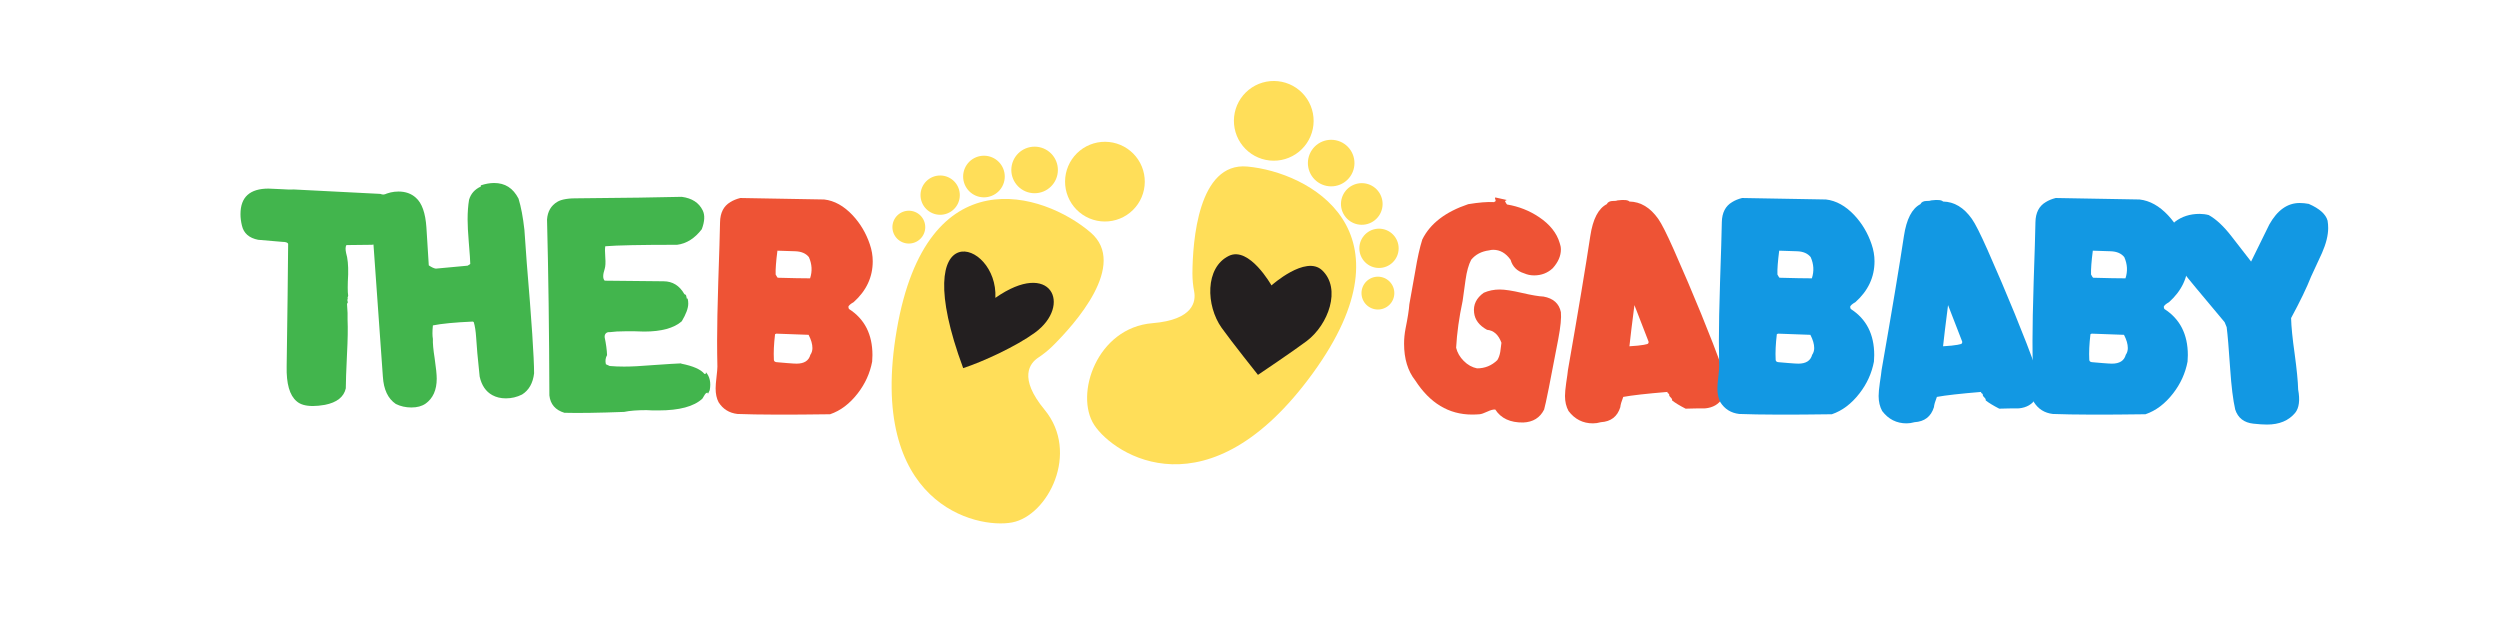 <svg version="1.2" preserveAspectRatio="xMidYMid meet" height="500" viewBox="0 0 1500 375" zoomAndPan="magnify" width="2000" xmlns:xlink="http://www.w3.org/1999/xlink" xmlns="http://www.w3.org/2000/svg"><defs><clipPath id="40ad4d0876"><path d="M 534 119 L 663 119 L 663 315 L 534 315 Z M 534 119"></path></clipPath><clipPath id="246e17c67d"><path d="M 601.387 -22.227 L 872.922 92.422 L 744.27 397.125 L 472.73 282.473 Z M 601.387 -22.227"></path></clipPath><clipPath id="4f01547d61"><path d="M 601.387 -22.227 L 872.922 92.422 L 744.27 397.125 L 472.73 282.473 Z M 601.387 -22.227"></path></clipPath><clipPath id="1769746615"><path d="M 639 85 L 687 85 L 687 133 L 639 133 Z M 639 85"></path></clipPath><clipPath id="3908b409ea"><path d="M 601.387 -22.227 L 872.922 92.422 L 744.27 397.125 L 472.73 282.473 Z M 601.387 -22.227"></path></clipPath><clipPath id="7a31c8e64f"><path d="M 601.387 -22.227 L 872.922 92.422 L 744.27 397.125 L 472.73 282.473 Z M 601.387 -22.227"></path></clipPath><clipPath id="1929c5df96"><path d="M 606 87 L 635 87 L 635 116 L 606 116 Z M 606 87"></path></clipPath><clipPath id="85ab5b0d55"><path d="M 601.387 -22.227 L 872.922 92.422 L 744.27 397.125 L 472.73 282.473 Z M 601.387 -22.227"></path></clipPath><clipPath id="16d18300aa"><path d="M 601.387 -22.227 L 872.922 92.422 L 744.27 397.125 L 472.73 282.473 Z M 601.387 -22.227"></path></clipPath><clipPath id="08d01682ab"><path d="M 577 93 L 603 93 L 603 119 L 577 119 Z M 577 93"></path></clipPath><clipPath id="013a6c1f8d"><path d="M 601.387 -22.227 L 872.922 92.422 L 744.27 397.125 L 472.73 282.473 Z M 601.387 -22.227"></path></clipPath><clipPath id="79a204c3a7"><path d="M 601.387 -22.227 L 872.922 92.422 L 744.27 397.125 L 472.73 282.473 Z M 601.387 -22.227"></path></clipPath><clipPath id="019a196edc"><path d="M 552 105 L 576 105 L 576 129 L 552 129 Z M 552 105"></path></clipPath><clipPath id="eb928481b8"><path d="M 601.387 -22.227 L 872.922 92.422 L 744.27 397.125 L 472.73 282.473 Z M 601.387 -22.227"></path></clipPath><clipPath id="b0b26dbce2"><path d="M 601.387 -22.227 L 872.922 92.422 L 744.27 397.125 L 472.73 282.473 Z M 601.387 -22.227"></path></clipPath><clipPath id="5714751ebf"><path d="M 535 126 L 556 126 L 556 147 L 535 147 Z M 535 126"></path></clipPath><clipPath id="160c5ecc36"><path d="M 601.387 -22.227 L 872.922 92.422 L 744.27 397.125 L 472.73 282.473 Z M 601.387 -22.227"></path></clipPath><clipPath id="6228f07be8"><path d="M 601.387 -22.227 L 872.922 92.422 L 744.27 397.125 L 472.73 282.473 Z M 601.387 -22.227"></path></clipPath><clipPath id="49c51c063a"><path d="M 652 99 L 814 99 L 814 279 L 652 279 Z M 652 99"></path></clipPath><clipPath id="66c6c7c08f"><path d="M 601.387 -22.227 L 872.922 92.422 L 744.27 397.125 L 472.73 282.473 Z M 601.387 -22.227"></path></clipPath><clipPath id="cb1e771d61"><path d="M 601.387 -22.227 L 872.922 92.422 L 744.27 397.125 L 472.73 282.473 Z M 601.387 -22.227"></path></clipPath><clipPath id="e0f12862f8"><path d="M 740 48 L 789 48 L 789 97 L 740 97 Z M 740 48"></path></clipPath><clipPath id="3cc0e5dd58"><path d="M 601.387 -22.227 L 872.922 92.422 L 744.27 397.125 L 472.73 282.473 Z M 601.387 -22.227"></path></clipPath><clipPath id="12ac57a4dc"><path d="M 601.387 -22.227 L 872.922 92.422 L 744.27 397.125 L 472.73 282.473 Z M 601.387 -22.227"></path></clipPath><clipPath id="0daa1c28c6"><path d="M 784 83 L 813 83 L 813 112 L 784 112 Z M 784 83"></path></clipPath><clipPath id="4fb50ab010"><path d="M 601.387 -22.227 L 872.922 92.422 L 744.27 397.125 L 472.73 282.473 Z M 601.387 -22.227"></path></clipPath><clipPath id="c6df3de612"><path d="M 601.387 -22.227 L 872.922 92.422 L 744.27 397.125 L 472.73 282.473 Z M 601.387 -22.227"></path></clipPath><clipPath id="9cd3554bf0"><path d="M 804 109 L 830 109 L 830 135 L 804 135 Z M 804 109"></path></clipPath><clipPath id="0120c4a388"><path d="M 601.387 -22.227 L 872.922 92.422 L 744.27 397.125 L 472.73 282.473 Z M 601.387 -22.227"></path></clipPath><clipPath id="9e53e6b10e"><path d="M 601.387 -22.227 L 872.922 92.422 L 744.27 397.125 L 472.73 282.473 Z M 601.387 -22.227"></path></clipPath><clipPath id="6884ddc67d"><path d="M 815 137 L 840 137 L 840 161 L 815 161 Z M 815 137"></path></clipPath><clipPath id="1067762617"><path d="M 601.387 -22.227 L 872.922 92.422 L 744.27 397.125 L 472.73 282.473 Z M 601.387 -22.227"></path></clipPath><clipPath id="3db5bb7e4f"><path d="M 601.387 -22.227 L 872.922 92.422 L 744.27 397.125 L 472.73 282.473 Z M 601.387 -22.227"></path></clipPath><clipPath id="4d17968f0e"><path d="M 816 166 L 837 166 L 837 186 L 816 186 Z M 816 166"></path></clipPath><clipPath id="a0fa49f33c"><path d="M 601.387 -22.227 L 872.922 92.422 L 744.27 397.125 L 472.73 282.473 Z M 601.387 -22.227"></path></clipPath><clipPath id="9c1565ebc7"><path d="M 601.387 -22.227 L 872.922 92.422 L 744.27 397.125 L 472.73 282.473 Z M 601.387 -22.227"></path></clipPath><clipPath id="db91b5ac4b"><path d="M 566 150 L 633 150 L 633 221 L 566 221 Z M 566 150"></path></clipPath><clipPath id="68c37ceb94"><path d="M 573.488 147.406 L 636.457 175.613 L 609.785 235.164 L 546.812 206.957 Z M 573.488 147.406"></path></clipPath><clipPath id="ba1fc1c73c"><path d="M 573.488 147.406 L 636.457 175.613 L 609.785 235.164 L 546.812 206.957 Z M 573.488 147.406"></path></clipPath><clipPath id="4d0144ce62"><path d="M 573.5 147.414 L 636.324 175.555 L 609.648 235.102 L 546.828 206.961 Z M 573.5 147.414"></path></clipPath><clipPath id="b4cf356ceb"><path d="M 726 152 L 799 152 L 799 225 L 726 225 Z M 726 152"></path></clipPath><clipPath id="0b7ce273f6"><path d="M 725.629 143.48 L 807.809 156.777 L 795.707 231.555 L 713.527 218.258 Z M 725.629 143.48"></path></clipPath><clipPath id="63be3cfa9e"><path d="M 725.629 143.48 L 807.809 156.777 L 795.707 231.555 L 713.527 218.258 Z M 725.629 143.48"></path></clipPath></defs><g id="f11bef3be4"><g style="fill:#42b54d;fill-opacity:1;"><g transform="translate(152.761, 251.377)"><path d="M 81.562 -132.75 C 80.969 -133.812 79.906 -134.398 78.375 -134.516 C 76.844 -134.629 75.844 -134.805 75.375 -135.047 C 63.844 -135.629 46.602 -136.508 23.656 -137.688 C 21.883 -137.57 19.352 -137.633 16.062 -137.875 C 12.176 -138.102 9.586 -138.219 8.297 -138.219 C 2.766 -138.219 -1.41 -136.953 -4.234 -134.422 C -7.055 -131.898 -8.469 -128.047 -8.469 -122.859 C -8.469 -120.629 -8.176 -118.336 -7.594 -115.984 C -6.531 -111.391 -3.289 -108.562 2.125 -107.5 C 6.945 -107.031 11.77 -106.617 16.594 -106.266 C 18.707 -106.266 19.883 -105.852 20.125 -105.031 C 20.008 -88.438 19.711 -63.957 19.234 -31.594 C 19.004 -21.125 21.008 -14.125 25.25 -10.594 C 27.363 -8.707 30.598 -7.766 34.953 -7.766 C 37.066 -7.766 39.477 -8 42.188 -8.469 C 49.363 -9.883 53.539 -13.18 54.719 -18.359 C 54.719 -21.891 54.957 -28.719 55.438 -38.844 C 55.906 -47.664 56.02 -54.547 55.781 -59.484 C 55.895 -61.723 55.781 -64.961 55.438 -69.203 C 55.906 -69.43 56.02 -69.926 55.781 -70.688 C 55.551 -71.457 55.672 -71.961 56.141 -72.203 L 55.781 -72.203 C 55.664 -72.316 55.785 -72.906 56.141 -73.969 C 55.785 -76.082 55.785 -80.379 56.141 -86.859 C 56.254 -92.266 55.844 -96.5 54.906 -99.562 C 54.426 -101.801 54.484 -103.391 55.078 -104.328 C 60.141 -104.441 65.203 -104.5 70.266 -104.5 C 75.91 -105.094 80.441 -106.68 83.859 -109.266 C 86.328 -112.098 87.562 -115.926 87.562 -120.75 C 87.562 -122.75 87.328 -125.219 86.859 -128.156 C 85.68 -129.688 84.914 -130.629 84.562 -130.984 C 83.613 -132.047 82.613 -132.633 81.562 -132.75 Z M 81.562 -132.75" style="stroke:none"></path></g></g><g style="fill:#42b54d;fill-opacity:1;"><g transform="translate(227.252, 251.377)"><path d="M 10.234 -9 C 13.055 -7.594 16.176 -6.891 19.594 -6.891 C 23.008 -6.891 25.832 -7.648 28.062 -9.172 C 32.539 -12.359 34.781 -17.363 34.781 -24.188 C 34.781 -26.656 34.367 -30.711 33.547 -36.359 C 32.723 -41.547 32.367 -45.43 32.484 -48.016 C 32.129 -49.898 32.129 -52.609 32.484 -56.141 C 37.66 -57.191 45.66 -57.957 56.484 -58.438 L 57.016 -58.078 C 57.723 -55.723 58.195 -52.664 58.438 -48.906 C 58.664 -45.727 58.898 -42.609 59.141 -39.547 C 59.609 -34.836 60.078 -30.129 60.547 -25.422 C 61.723 -20.129 64.254 -16.422 68.141 -14.297 C 70.492 -13.004 73.203 -12.359 76.266 -12.359 C 79.672 -12.359 82.906 -13.125 85.969 -14.656 C 90.094 -17.238 92.504 -21.473 93.203 -27.359 C 93.203 -36.66 91.734 -58.785 88.797 -93.734 C 88.328 -100.328 87.859 -106.922 87.391 -113.516 C 86.555 -121.047 85.379 -127.281 83.859 -132.219 C 82.203 -135.395 80.164 -137.75 77.75 -139.281 C 75.344 -140.812 72.492 -141.578 69.203 -141.578 C 66.734 -141.578 64.082 -141.109 61.25 -140.172 L 61.25 -139.453 C 57.602 -137.805 55.25 -135.16 54.188 -131.516 C 53.602 -128.098 53.312 -124.156 53.312 -119.688 C 53.312 -116.27 53.547 -111.738 54.016 -106.094 C 54.609 -99.031 54.906 -94.676 54.906 -93.031 C 54.906 -92.914 54.375 -92.562 53.312 -91.969 L 34.25 -90.203 C 33.188 -90.328 31.773 -90.977 30.016 -92.156 L 28.594 -114.922 C 28.008 -123.629 25.895 -129.57 22.25 -132.75 C 19.539 -135.219 16.066 -136.453 11.828 -136.453 C 8.648 -136.453 5.586 -135.75 2.641 -134.344 C -2.297 -131.52 -4.586 -126.633 -4.234 -119.688 C -2.703 -98.738 -0.469 -67.316 2.469 -25.422 C 2.938 -17.648 5.523 -12.176 10.234 -9 Z M 10.234 -9" style="stroke:none"></path></g></g><g style="fill:#42b54d;fill-opacity:1;"><g transform="translate(328.221, 251.377)"><path d="M 10.422 -3.703 C 18.648 -3.473 30.594 -3.648 46.25 -4.234 C 49.539 -4.941 54.016 -5.297 59.672 -5.297 C 60.492 -5.297 61.727 -5.238 63.375 -5.125 C 64.906 -5.125 66.082 -5.125 66.906 -5.125 C 79.383 -5.125 88.148 -7.477 93.203 -12.188 C 93.68 -13.008 94.18 -13.832 94.703 -14.656 C 95.234 -15.477 95.797 -15.832 96.391 -15.719 C 96.617 -15.238 96.555 -14.766 96.203 -14.297 L 97.625 -17.297 C 98.445 -21.773 97.68 -25.363 95.328 -28.062 L 95.328 -27.359 C 95.328 -27.129 95.031 -27.016 94.438 -27.016 C 92.32 -29.711 87.676 -31.77 80.5 -33.188 L 80.5 -33.359 C 77.438 -33.242 71.785 -32.895 63.547 -32.312 C 56.367 -31.719 50.602 -31.422 46.25 -31.422 C 43.188 -31.422 40.301 -31.539 37.594 -31.781 L 35.312 -32.828 C 34.832 -34.828 35.066 -36.656 36.016 -38.312 C 35.891 -41.488 35.414 -45.02 34.594 -48.906 C 34.477 -49.957 34.711 -50.773 35.297 -51.359 C 35.891 -51.953 36.656 -52.191 37.594 -52.078 C 40.188 -52.43 43.305 -52.609 46.953 -52.609 C 48.254 -52.609 50.141 -52.609 52.609 -52.609 C 55.078 -52.492 56.957 -52.438 58.25 -52.438 C 68.613 -52.438 76.145 -54.492 80.844 -58.609 C 83.438 -62.961 84.734 -66.492 84.734 -69.203 C 84.734 -70.254 84.613 -71.254 84.375 -72.203 L 83.859 -72.203 C 83.734 -72.785 83.613 -73.344 83.5 -73.875 C 83.383 -74.406 83.031 -74.727 82.438 -74.844 C 79.5 -80.02 75.32 -82.609 69.906 -82.609 L 34.594 -82.969 C 33.414 -84.145 33.414 -86.5 34.594 -90.031 C 35.07 -91.562 35.191 -93.859 34.953 -96.922 C 34.711 -100.211 34.711 -102.445 34.953 -103.625 C 41.898 -104.207 56.258 -104.5 78.031 -104.5 C 83.676 -105.207 88.617 -108.328 92.859 -113.859 C 94.617 -118.566 94.797 -122.332 93.391 -125.156 C 91.148 -129.75 86.969 -132.457 80.844 -133.281 C 67.082 -132.926 46.609 -132.633 19.422 -132.406 C 13.066 -132.52 8.648 -131.812 6.172 -130.281 C 2.41 -128.039 0.352 -124.508 0 -119.688 C 0.82 -87.562 1.289 -52.375 1.406 -14.125 C 2 -8.82 5.004 -5.348 10.422 -3.703 Z M 10.422 -3.703" style="stroke:none"></path></g></g><g style="fill:#ee5335;fill-opacity:1;"><g transform="translate(430.436, 251.377)"><path d="M 0.703 -10.062 C 3.297 -5.945 7.062 -3.594 12 -3 C 24.363 -2.531 42.898 -2.473 67.609 -2.828 C 73.848 -4.941 79.379 -9.117 84.203 -15.359 C 88.672 -21.129 91.555 -27.484 92.859 -34.422 C 92.973 -35.711 93.031 -37.008 93.031 -38.312 C 93.031 -50.781 88.32 -60.016 78.906 -66.016 L 78.562 -67.266 C 78.789 -68.086 79.848 -69.023 81.734 -70.078 C 89.379 -76.91 93.203 -85.094 93.203 -94.625 C 93.203 -98.031 92.613 -101.441 91.438 -104.859 C 89.207 -111.453 85.797 -117.219 81.203 -122.156 C 75.91 -127.812 70.203 -130.988 64.078 -131.688 L 13.766 -132.578 C 11.41 -131.984 9.41 -131.16 7.766 -130.109 C 3.766 -127.754 1.707 -123.75 1.594 -118.094 C 1.469 -111.156 1.113 -99.27 0.531 -82.438 C 0.062 -67.375 -0.172 -55.547 -0.172 -46.953 C -0.172 -41.547 -0.113 -36.367 0 -31.422 C 0 -30.242 -0.176 -28.156 -0.531 -25.156 C -0.883 -22.156 -1.062 -19.891 -1.062 -18.359 C -1.062 -15.066 -0.473 -12.301 0.703 -10.062 Z M 36.016 -100.969 C 39.422 -100.852 42.977 -100.738 46.688 -100.625 C 50.395 -100.508 53.133 -99.332 54.906 -97.094 C 56.781 -92.852 57.016 -88.613 55.609 -84.375 C 51.254 -84.375 44.781 -84.492 36.188 -84.734 C 36.07 -84.734 35.66 -85.379 34.953 -86.672 C 34.836 -89.848 35.191 -94.613 36.016 -100.969 Z M 34.594 -50.844 L 35.312 -51.188 L 54.719 -50.484 C 56.25 -47.547 57.016 -44.898 57.016 -42.547 C 57.016 -41.016 56.602 -39.66 55.781 -38.484 C 54.844 -34.953 52.078 -33.188 47.484 -33.188 C 46.547 -33.188 44.602 -33.305 41.656 -33.547 C 39.301 -33.773 37.594 -33.922 36.531 -33.984 C 35.477 -34.047 34.895 -34.133 34.781 -34.25 C 34.188 -34.477 33.891 -34.945 33.891 -35.656 C 33.66 -39.895 33.895 -44.957 34.594 -50.844 Z M 34.594 -50.844" style="stroke:none"></path></g></g><g style="fill:#ff3131;fill-opacity:1;"><g transform="translate(527.878, 251.377)"><path d="" style="stroke:none"></path></g></g><g style="fill:#ff3131;fill-opacity:1;"><g transform="translate(592.131, 251.377)"><path d="" style="stroke:none"></path></g></g><g style="fill:#ff3131;fill-opacity:1;"><g transform="translate(656.384, 251.377)"><path d="" style="stroke:none"></path></g></g><g style="fill:#ff3131;fill-opacity:1;"><g transform="translate(720.637, 251.377)"><path d="" style="stroke:none"></path></g></g><g style="fill:#ff3131;fill-opacity:1;"><g transform="translate(784.89, 251.377)"><path d="" style="stroke:none"></path></g></g><g style="fill:#ee5335;fill-opacity:1;"><g transform="translate(849.147, 251.377)"><path d="M 38.656 -2.828 C 39.719 -2.941 41.25 -3.469 43.25 -4.406 C 45.25 -5.352 46.836 -5.77 48.016 -5.656 C 51.43 -0.352 57.02 2.238 64.781 2.125 C 70.664 1.883 74.848 -0.707 77.328 -5.656 C 78.266 -8.832 81.086 -22.895 85.797 -47.844 C 87.203 -55.258 87.734 -60.672 87.391 -64.078 C 86.328 -69.254 82.852 -72.375 76.969 -73.438 C 74.145 -73.551 69.816 -74.285 63.984 -75.641 C 58.16 -76.992 53.723 -77.672 50.672 -77.672 C 47.254 -77.672 44.07 -77.023 41.125 -75.734 C 36.656 -72.555 34.719 -68.555 35.312 -63.734 C 35.781 -59.492 38.367 -56.078 43.078 -53.484 C 47.078 -53.129 49.957 -50.539 51.719 -45.719 C 51.363 -42.539 51.129 -40.719 51.016 -40.25 C 50.66 -38.25 50.07 -36.602 49.25 -35.312 C 45.844 -32.008 41.785 -30.359 37.078 -30.359 C 34.129 -30.953 31.477 -32.426 29.125 -34.781 C 26.77 -37.133 25.238 -39.781 24.531 -42.719 C 25.008 -51.539 26.305 -60.895 28.422 -70.781 C 28.422 -71.02 29.008 -75.258 30.188 -83.5 C 30.895 -88.562 32.016 -92.562 33.547 -95.5 C 36.129 -98.676 39.719 -100.562 44.312 -101.156 C 45.133 -101.383 45.957 -101.5 46.781 -101.5 C 50.895 -101.5 54.367 -99.5 57.203 -95.5 C 58.379 -91.383 61.082 -88.68 65.312 -87.391 C 67.195 -86.555 69.195 -86.141 71.312 -86.141 C 75.664 -86.141 79.375 -87.555 82.438 -90.391 C 85.738 -94.035 87.391 -97.801 87.391 -101.688 C 87.391 -102.977 87.148 -104.27 86.672 -105.562 C 84.91 -111.562 80.789 -116.738 74.312 -121.094 C 68.551 -124.977 62.141 -127.508 55.078 -128.688 C 54.961 -128.688 54.551 -129.336 53.844 -130.641 C 54.195 -131.109 54.609 -131.344 55.078 -131.344 C 53.547 -131.695 51.191 -132.223 48.016 -132.922 C 47.773 -132.578 47.773 -132.227 48.016 -131.875 C 48.254 -131.395 48.312 -130.984 48.188 -130.641 C 48.07 -130.641 47.781 -130.461 47.312 -130.109 C 43.312 -130.336 38.133 -129.926 31.781 -128.875 C 18.125 -124.281 8.941 -117.219 4.234 -107.688 C 2.703 -102.863 1.289 -96.508 0 -88.625 C -2 -77.207 -3.176 -70.613 -3.531 -68.844 C -3.77 -65.438 -4.535 -60.551 -5.828 -54.188 C -6.41 -51.133 -6.703 -48.133 -6.703 -45.188 C -6.703 -36.125 -4.469 -28.77 0 -23.125 C 8.82 -9.469 20.18 -2.641 34.078 -2.641 C 35.598 -2.641 37.125 -2.703 38.656 -2.828 Z M 38.656 -2.828" style="stroke:none"></path></g></g><g style="fill:#ee5335;fill-opacity:1;"><g transform="translate(940.761, 251.377)"><path d="M 19.766 1.938 C 25.773 1.582 29.66 -1.414 31.422 -7.062 C 31.535 -8.469 32.125 -10.523 33.188 -13.234 C 38.25 -14.18 47.133 -15.18 59.844 -16.234 C 59.602 -15.891 59.66 -15.629 60.016 -15.453 C 60.367 -15.273 60.609 -15.066 60.734 -14.828 C 60.609 -14.242 60.898 -13.625 61.609 -12.969 C 62.316 -12.32 62.609 -11.707 62.484 -11.125 C 64.254 -9.707 66.961 -8.055 70.609 -6.172 C 74.609 -6.297 78.551 -6.359 82.438 -6.359 C 87.031 -6.828 90.383 -8.77 92.5 -12.188 C 94.145 -14.188 94.969 -16.832 94.969 -20.125 C 94.969 -22.832 94.441 -25.598 93.391 -28.422 C 85.379 -50.305 75.43 -74.664 63.547 -101.5 C 59.316 -111.031 56.195 -117.211 54.188 -120.047 C 49.363 -126.867 43.598 -130.336 36.891 -130.453 C 36.066 -131.398 33.711 -131.633 29.828 -131.156 C 29.242 -130.926 28.539 -130.812 27.719 -130.812 L 27.188 -130.812 C 25.188 -130.812 23.891 -130.164 23.297 -128.875 C 18.242 -126.281 14.953 -119.922 13.422 -109.797 C 10.711 -91.797 6.238 -64.961 0 -29.297 C -0.113 -28.004 -0.469 -25.414 -1.062 -21.531 C -1.531 -18.238 -1.766 -15.648 -1.766 -13.766 C -1.766 -10.359 -1.055 -7.359 0.359 -4.766 C 4.117 0.172 9 2.641 15 2.641 C 16.531 2.641 18.117 2.406 19.766 1.938 Z M 39.891 -68.312 C 41.891 -63.258 44.719 -55.961 48.375 -46.422 C 48.488 -45.598 48.191 -45.098 47.484 -44.922 C 46.773 -44.742 46.129 -44.598 45.547 -44.484 C 43.66 -44.129 40.773 -43.836 36.891 -43.609 C 37.484 -49.141 38.484 -57.375 39.891 -68.312 Z M 39.891 -68.312" style="stroke:none"></path></g></g><g style="fill:#1298e3;fill-opacity:1;"><g transform="translate(1031.503, 251.377)"><path d="M 0.703 -10.062 C 3.297 -5.945 7.062 -3.594 12 -3 C 24.363 -2.531 42.898 -2.473 67.609 -2.828 C 73.848 -4.941 79.379 -9.117 84.203 -15.359 C 88.672 -21.129 91.555 -27.484 92.859 -34.422 C 92.973 -35.711 93.031 -37.008 93.031 -38.312 C 93.031 -50.781 88.32 -60.016 78.906 -66.016 L 78.562 -67.266 C 78.789 -68.086 79.848 -69.023 81.734 -70.078 C 89.379 -76.91 93.203 -85.094 93.203 -94.625 C 93.203 -98.031 92.613 -101.441 91.438 -104.859 C 89.207 -111.453 85.797 -117.219 81.203 -122.156 C 75.91 -127.812 70.203 -130.988 64.078 -131.688 L 13.766 -132.578 C 11.41 -131.984 9.41 -131.16 7.766 -130.109 C 3.766 -127.754 1.707 -123.75 1.594 -118.094 C 1.469 -111.156 1.113 -99.27 0.531 -82.438 C 0.062 -67.375 -0.172 -55.547 -0.172 -46.953 C -0.172 -41.547 -0.113 -36.367 0 -31.422 C 0 -30.242 -0.176 -28.156 -0.531 -25.156 C -0.883 -22.156 -1.062 -19.891 -1.062 -18.359 C -1.062 -15.066 -0.473 -12.301 0.703 -10.062 Z M 36.016 -100.969 C 39.422 -100.852 42.977 -100.738 46.688 -100.625 C 50.395 -100.508 53.133 -99.332 54.906 -97.094 C 56.781 -92.852 57.016 -88.613 55.609 -84.375 C 51.254 -84.375 44.781 -84.492 36.188 -84.734 C 36.07 -84.734 35.66 -85.379 34.953 -86.672 C 34.836 -89.848 35.191 -94.613 36.016 -100.969 Z M 34.594 -50.844 L 35.312 -51.188 L 54.719 -50.484 C 56.25 -47.547 57.016 -44.898 57.016 -42.547 C 57.016 -41.016 56.602 -39.66 55.781 -38.484 C 54.844 -34.953 52.078 -33.188 47.484 -33.188 C 46.547 -33.188 44.602 -33.305 41.656 -33.547 C 39.301 -33.773 37.594 -33.922 36.531 -33.984 C 35.477 -34.047 34.895 -34.133 34.781 -34.25 C 34.188 -34.477 33.891 -34.945 33.891 -35.656 C 33.66 -39.895 33.895 -44.957 34.594 -50.844 Z M 34.594 -50.844" style="stroke:none"></path></g></g><g style="fill:#1298e3;fill-opacity:1;"><g transform="translate(1128.942, 251.377)"><path d="M 19.766 1.938 C 25.773 1.582 29.66 -1.414 31.422 -7.062 C 31.535 -8.469 32.125 -10.523 33.188 -13.234 C 38.25 -14.18 47.133 -15.18 59.844 -16.234 C 59.602 -15.891 59.66 -15.629 60.016 -15.453 C 60.367 -15.273 60.609 -15.066 60.734 -14.828 C 60.609 -14.242 60.898 -13.625 61.609 -12.969 C 62.316 -12.32 62.609 -11.707 62.484 -11.125 C 64.254 -9.707 66.961 -8.055 70.609 -6.172 C 74.609 -6.297 78.551 -6.359 82.438 -6.359 C 87.031 -6.828 90.383 -8.77 92.5 -12.188 C 94.145 -14.188 94.969 -16.832 94.969 -20.125 C 94.969 -22.832 94.441 -25.598 93.391 -28.422 C 85.379 -50.305 75.43 -74.664 63.547 -101.5 C 59.316 -111.031 56.195 -117.211 54.188 -120.047 C 49.363 -126.867 43.598 -130.336 36.891 -130.453 C 36.066 -131.398 33.711 -131.633 29.828 -131.156 C 29.242 -130.926 28.539 -130.812 27.719 -130.812 L 27.188 -130.812 C 25.188 -130.812 23.891 -130.164 23.297 -128.875 C 18.242 -126.281 14.953 -119.922 13.422 -109.797 C 10.711 -91.797 6.238 -64.961 0 -29.297 C -0.113 -28.004 -0.469 -25.414 -1.062 -21.531 C -1.531 -18.238 -1.766 -15.648 -1.766 -13.766 C -1.766 -10.359 -1.055 -7.359 0.359 -4.766 C 4.117 0.172 9 2.641 15 2.641 C 16.531 2.641 18.117 2.406 19.766 1.938 Z M 39.891 -68.312 C 41.891 -63.258 44.719 -55.961 48.375 -46.422 C 48.488 -45.598 48.191 -45.098 47.484 -44.922 C 46.773 -44.742 46.129 -44.598 45.547 -44.484 C 43.66 -44.129 40.773 -43.836 36.891 -43.609 C 37.484 -49.141 38.484 -57.375 39.891 -68.312 Z M 39.891 -68.312" style="stroke:none"></path></g></g><g style="fill:#1298e3;fill-opacity:1;"><g transform="translate(1219.673, 251.377)"><path d="M 0.703 -10.062 C 3.297 -5.945 7.062 -3.594 12 -3 C 24.363 -2.531 42.898 -2.473 67.609 -2.828 C 73.848 -4.941 79.379 -9.117 84.203 -15.359 C 88.672 -21.129 91.555 -27.484 92.859 -34.422 C 92.973 -35.711 93.031 -37.008 93.031 -38.312 C 93.031 -50.781 88.32 -60.016 78.906 -66.016 L 78.562 -67.266 C 78.789 -68.086 79.848 -69.023 81.734 -70.078 C 89.379 -76.91 93.203 -85.094 93.203 -94.625 C 93.203 -98.031 92.613 -101.441 91.438 -104.859 C 89.207 -111.453 85.797 -117.219 81.203 -122.156 C 75.91 -127.812 70.203 -130.988 64.078 -131.688 L 13.766 -132.578 C 11.41 -131.984 9.41 -131.16 7.766 -130.109 C 3.766 -127.754 1.707 -123.75 1.594 -118.094 C 1.469 -111.156 1.113 -99.27 0.531 -82.438 C 0.062 -67.375 -0.172 -55.547 -0.172 -46.953 C -0.172 -41.547 -0.113 -36.367 0 -31.422 C 0 -30.242 -0.176 -28.156 -0.531 -25.156 C -0.883 -22.156 -1.062 -19.891 -1.062 -18.359 C -1.062 -15.066 -0.473 -12.301 0.703 -10.062 Z M 36.016 -100.969 C 39.422 -100.852 42.977 -100.738 46.688 -100.625 C 50.395 -100.508 53.133 -99.332 54.906 -97.094 C 56.781 -92.852 57.016 -88.613 55.609 -84.375 C 51.254 -84.375 44.781 -84.492 36.188 -84.734 C 36.07 -84.734 35.66 -85.379 34.953 -86.672 C 34.836 -89.848 35.191 -94.613 36.016 -100.969 Z M 34.594 -50.844 L 35.312 -51.188 L 54.719 -50.484 C 56.25 -47.547 57.016 -44.898 57.016 -42.547 C 57.016 -41.016 56.602 -39.66 55.781 -38.484 C 54.844 -34.953 52.078 -33.188 47.484 -33.188 C 46.547 -33.188 44.602 -33.305 41.656 -33.547 C 39.301 -33.773 37.594 -33.922 36.531 -33.984 C 35.477 -34.047 34.895 -34.133 34.781 -34.25 C 34.188 -34.477 33.891 -34.945 33.891 -35.656 C 33.66 -39.895 33.895 -44.957 34.594 -50.844 Z M 34.594 -50.844" style="stroke:none"></path></g></g><g style="fill:#1298e3;fill-opacity:1;"><g transform="translate(1317.111, 251.377)"><path d="M 68.141 -129.047 C 66.254 -129.398 64.43 -129.578 62.672 -129.578 C 55.367 -129.578 49.305 -125.281 44.484 -116.688 C 40.836 -109.27 37.191 -101.852 33.547 -94.438 C 29.66 -99.5 25.773 -104.504 21.891 -109.453 C 17.18 -115.566 12.594 -119.863 8.125 -122.344 C 6.352 -122.812 4.523 -123.047 2.641 -123.047 C -3.117 -123.047 -8.062 -121.457 -12.188 -118.281 C -15.125 -115.457 -16.594 -111.75 -16.594 -107.156 C -16.594 -104.562 -16.125 -102.086 -15.188 -99.734 C -11.656 -93.848 -6.414 -86.789 0.531 -78.562 C 6.176 -71.727 11.883 -64.898 17.656 -58.078 L 18.891 -55.078 C 19.473 -50.609 20.176 -42.254 21 -30.016 C 21.707 -19.535 22.711 -11.414 24.016 -5.656 C 25.66 -0.594 29.305 2.234 34.953 2.828 C 38.242 3.18 40.953 3.359 43.078 3.359 C 50.484 3.359 56.129 1.004 60.016 -3.703 C 62.367 -6.648 62.957 -11.301 61.781 -17.656 C 61.664 -22.477 60.961 -29.656 59.672 -39.188 C 58.367 -48.363 57.66 -55.484 57.547 -60.547 C 62.961 -70.555 66.961 -78.852 69.547 -85.438 C 71.785 -90.145 73.961 -94.852 76.078 -99.562 C 78.555 -105.207 79.797 -110.207 79.797 -114.562 C 79.797 -116.094 79.676 -117.566 79.438 -118.984 C 78.375 -122.867 74.609 -126.223 68.141 -129.047 Z M 68.141 -129.047" style="stroke:none"></path></g></g><g clip-path="url(#40ad4d0876)" clip-rule="nonzero"><g clip-path="url(#246e17c67d)" clip-rule="nonzero"><g clip-path="url(#4f01547d61)" clip-rule="nonzero"><path d="M 622.785 214.691 C 625.836 212.688 628.672 210.418 631.297 207.883 C 644.957 194.426 676.918 158.789 654.355 139.473 C 626.156 115.352 556.105 93.195 538.07 197.844 C 520.031 302.492 585.844 317.578 607.316 313.453 C 628.793 309.328 648.012 271.617 626.75 245.848 C 610.762 226.5 618.105 217.852 622.785 214.691 Z M 622.785 214.691" style="stroke:none;fill-rule:nonzero;fill:#ffde59;fill-opacity:1;"></path></g></g></g><g clip-path="url(#1769746615)" clip-rule="nonzero"><g clip-path="url(#3908b409ea)" clip-rule="nonzero"><g clip-path="url(#7a31c8e64f)" clip-rule="nonzero"><path d="M 684.988 118.289 C 684.684 119.008 684.344 119.715 683.969 120.402 C 683.594 121.09 683.188 121.758 682.75 122.406 C 682.309 123.055 681.84 123.68 681.336 124.285 C 680.836 124.887 680.309 125.461 679.75 126.012 C 679.191 126.562 678.609 127.082 678 127.574 C 677.391 128.07 676.758 128.531 676.105 128.961 C 675.449 129.391 674.777 129.789 674.082 130.152 C 673.391 130.52 672.68 130.848 671.957 131.145 C 671.23 131.438 670.492 131.695 669.738 131.918 C 668.988 132.141 668.23 132.324 667.461 132.473 C 666.691 132.621 665.914 132.73 665.137 132.801 C 664.355 132.875 663.574 132.906 662.789 132.902 C 662.008 132.895 661.227 132.852 660.445 132.77 C 659.668 132.688 658.895 132.566 658.129 132.41 C 657.359 132.25 656.602 132.055 655.855 131.824 C 655.105 131.59 654.371 131.324 653.652 131.02 C 652.93 130.715 652.223 130.375 651.535 130 C 650.848 129.625 650.18 129.219 649.531 128.781 C 648.883 128.34 648.258 127.871 647.656 127.367 C 647.055 126.867 646.477 126.34 645.926 125.781 C 645.375 125.223 644.855 124.641 644.363 124.031 C 643.871 123.422 643.406 122.789 642.977 122.137 C 642.547 121.48 642.148 120.809 641.785 120.113 C 641.422 119.422 641.09 118.711 640.797 117.988 C 640.5 117.262 640.242 116.523 640.02 115.77 C 639.797 115.02 639.613 114.262 639.465 113.492 C 639.316 112.723 639.207 111.945 639.137 111.168 C 639.066 110.387 639.031 109.605 639.039 108.82 C 639.043 108.039 639.086 107.258 639.168 106.477 C 639.25 105.699 639.371 104.926 639.527 104.16 C 639.688 103.391 639.883 102.633 640.113 101.887 C 640.348 101.137 640.617 100.402 640.922 99.684 C 641.227 98.961 641.562 98.254 641.938 97.566 C 642.312 96.879 642.719 96.211 643.16 95.562 C 643.598 94.914 644.07 94.289 644.57 93.688 C 645.07 93.086 645.602 92.508 646.156 91.957 C 646.715 91.406 647.297 90.887 647.906 90.395 C 648.516 89.902 649.148 89.438 649.801 89.008 C 650.457 88.578 651.129 88.18 651.824 87.816 C 652.516 87.449 653.227 87.121 653.953 86.828 C 654.68 86.531 655.418 86.273 656.168 86.051 C 656.918 85.828 657.68 85.645 658.449 85.496 C 659.219 85.348 659.992 85.238 660.773 85.168 C 661.551 85.098 662.332 85.062 663.117 85.07 C 663.898 85.074 664.68 85.117 665.461 85.199 C 666.238 85.281 667.012 85.402 667.781 85.559 C 668.547 85.719 669.305 85.914 670.051 86.145 C 670.801 86.379 671.535 86.648 672.258 86.953 C 672.977 87.258 673.684 87.594 674.371 87.969 C 675.059 88.344 675.727 88.75 676.375 89.191 C 677.023 89.629 677.648 90.102 678.254 90.602 C 678.855 91.102 679.43 91.633 679.98 92.188 C 680.531 92.746 681.051 93.328 681.543 93.938 C 682.039 94.547 682.5 95.18 682.93 95.832 C 683.359 96.488 683.758 97.16 684.121 97.855 C 684.488 98.547 684.816 99.258 685.113 99.984 C 685.406 100.711 685.664 101.449 685.887 102.199 C 686.109 102.949 686.293 103.711 686.441 104.48 C 686.59 105.25 686.699 106.023 686.77 106.805 C 686.844 107.582 686.875 108.363 686.871 109.148 C 686.863 109.93 686.82 110.711 686.738 111.492 C 686.656 112.27 686.535 113.043 686.379 113.812 C 686.219 114.578 686.023 115.336 685.793 116.082 C 685.559 116.832 685.293 117.566 684.988 118.289 Z M 684.988 118.289" style="stroke:none;fill-rule:nonzero;fill:#ffde59;fill-opacity:1;"></path></g></g></g><g clip-path="url(#1929c5df96)" clip-rule="nonzero"><g clip-path="url(#85ab5b0d55)" clip-rule="nonzero"><g clip-path="url(#16d18300aa)" clip-rule="nonzero"><path d="M 633.629 107.398 C 633.273 108.246 632.84 109.047 632.324 109.805 C 631.809 110.566 631.223 111.266 630.57 111.91 C 629.918 112.555 629.207 113.129 628.441 113.633 C 627.676 114.141 626.867 114.562 626.02 114.91 C 625.168 115.254 624.293 115.512 623.391 115.688 C 622.492 115.859 621.582 115.941 620.664 115.938 C 619.746 115.93 618.84 115.836 617.941 115.648 C 617.043 115.465 616.172 115.191 615.324 114.836 C 614.48 114.48 613.68 114.043 612.918 113.527 C 612.16 113.016 611.457 112.43 610.812 111.777 C 610.168 111.125 609.594 110.414 609.09 109.648 C 608.586 108.883 608.16 108.074 607.816 107.223 C 607.473 106.375 607.211 105.5 607.039 104.598 C 606.867 103.695 606.781 102.789 606.789 101.871 C 606.797 100.953 606.891 100.043 607.078 99.145 C 607.262 98.246 607.531 97.375 607.891 96.531 C 608.246 95.688 608.684 94.883 609.195 94.125 C 609.711 93.363 610.297 92.664 610.949 92.02 C 611.602 91.375 612.312 90.801 613.078 90.297 C 613.844 89.793 614.652 89.367 615.5 89.023 C 616.352 88.676 617.227 88.418 618.129 88.246 C 619.027 88.07 619.938 87.988 620.855 87.996 C 621.773 88 622.68 88.098 623.578 88.281 C 624.477 88.469 625.348 88.738 626.195 89.094 C 627.039 89.453 627.84 89.887 628.602 90.402 C 629.359 90.918 630.062 91.5 630.707 92.152 C 631.352 92.809 631.926 93.516 632.43 94.281 C 632.934 95.051 633.359 95.855 633.703 96.707 C 634.051 97.559 634.309 98.434 634.48 99.332 C 634.652 100.234 634.738 101.145 634.73 102.062 C 634.723 102.977 634.629 103.887 634.445 104.785 C 634.258 105.684 633.988 106.555 633.629 107.398 Z M 633.629 107.398" style="stroke:none;fill-rule:nonzero;fill:#ffde59;fill-opacity:1;"></path></g></g></g><g clip-path="url(#08d01682ab)" clip-rule="nonzero"><g clip-path="url(#013a6c1f8d)" clip-rule="nonzero"><g clip-path="url(#79a204c3a7)" clip-rule="nonzero"><path d="M 601.875 110.773 C 601.559 111.527 601.168 112.246 600.707 112.926 C 600.246 113.605 599.723 114.23 599.141 114.809 C 598.555 115.383 597.922 115.895 597.238 116.348 C 596.551 116.797 595.828 117.18 595.07 117.488 C 594.309 117.797 593.527 118.027 592.723 118.184 C 591.918 118.336 591.102 118.41 590.285 118.406 C 589.465 118.398 588.652 118.312 587.848 118.148 C 587.047 117.984 586.266 117.742 585.512 117.422 C 584.754 117.102 584.039 116.715 583.359 116.254 C 582.68 115.793 582.051 115.27 581.477 114.688 C 580.898 114.102 580.387 113.469 579.938 112.781 C 579.484 112.098 579.105 111.375 578.797 110.617 C 578.488 109.855 578.258 109.074 578.102 108.27 C 577.945 107.461 577.871 106.648 577.879 105.828 C 577.883 105.008 577.969 104.199 578.137 103.395 C 578.301 102.59 578.543 101.812 578.863 101.055 C 579.18 100.301 579.57 99.582 580.031 98.906 C 580.492 98.227 581.012 97.598 581.598 97.023 C 582.18 96.445 582.816 95.934 583.5 95.48 C 584.184 95.031 584.906 94.652 585.668 94.344 C 586.426 94.035 587.211 93.801 588.016 93.648 C 588.82 93.492 589.633 93.418 590.453 93.426 C 591.273 93.43 592.086 93.516 592.891 93.68 C 593.691 93.848 594.473 94.09 595.227 94.406 C 595.984 94.727 596.699 95.117 597.379 95.578 C 598.059 96.035 598.684 96.559 599.262 97.145 C 599.836 97.727 600.352 98.359 600.801 99.047 C 601.254 99.73 601.633 100.453 601.941 101.215 C 602.25 101.973 602.48 102.758 602.637 103.562 C 602.789 104.367 602.863 105.18 602.859 106 C 602.855 106.82 602.77 107.633 602.602 108.434 C 602.438 109.238 602.195 110.02 601.875 110.773 Z M 601.875 110.773" style="stroke:none;fill-rule:nonzero;fill:#ffde59;fill-opacity:1;"></path></g></g></g><g clip-path="url(#019a196edc)" clip-rule="nonzero"><g clip-path="url(#eb928481b8)" clip-rule="nonzero"><g clip-path="url(#b0b26dbce2)" clip-rule="nonzero"><path d="M 574.961 121.668 C 574.66 122.383 574.289 123.059 573.855 123.699 C 573.422 124.34 572.93 124.93 572.379 125.477 C 571.828 126.02 571.227 126.504 570.582 126.93 C 569.934 127.355 569.254 127.715 568.535 128.004 C 567.82 128.297 567.082 128.516 566.32 128.66 C 565.559 128.805 564.793 128.875 564.02 128.871 C 563.246 128.867 562.477 128.785 561.719 128.629 C 560.961 128.473 560.227 128.246 559.512 127.941 C 558.801 127.641 558.121 127.273 557.48 126.84 C 556.84 126.406 556.25 125.914 555.707 125.363 C 555.16 124.809 554.676 124.211 554.25 123.566 C 553.824 122.918 553.469 122.238 553.176 121.52 C 552.883 120.801 552.668 120.062 552.52 119.305 C 552.375 118.543 552.305 117.777 552.309 117 C 552.316 116.227 552.395 115.461 552.551 114.703 C 552.707 113.945 552.938 113.211 553.238 112.496 C 553.539 111.781 553.906 111.105 554.34 110.465 C 554.777 109.824 555.27 109.23 555.82 108.688 C 556.371 108.145 556.969 107.66 557.617 107.234 C 558.262 106.809 558.945 106.449 559.66 106.16 C 560.379 105.867 561.117 105.648 561.879 105.504 C 562.637 105.359 563.406 105.289 564.18 105.293 C 564.953 105.297 565.719 105.379 566.477 105.535 C 567.234 105.691 567.973 105.918 568.684 106.223 C 569.398 106.523 570.074 106.891 570.715 107.324 C 571.355 107.758 571.949 108.25 572.492 108.801 C 573.035 109.355 573.52 109.953 573.945 110.598 C 574.371 111.246 574.73 111.926 575.023 112.645 C 575.312 113.363 575.531 114.102 575.676 114.859 C 575.824 115.621 575.895 116.387 575.887 117.164 C 575.883 117.938 575.801 118.703 575.645 119.461 C 575.488 120.219 575.262 120.953 574.961 121.668 Z M 574.961 121.668" style="stroke:none;fill-rule:nonzero;fill:#ffde59;fill-opacity:1;"></path></g></g></g><g clip-path="url(#5714751ebf)" clip-rule="nonzero"><g clip-path="url(#160c5ecc36)" clip-rule="nonzero"><g clip-path="url(#6228f07be8)" clip-rule="nonzero"><path d="M 554.375 140.113 C 554.125 140.707 553.816 141.273 553.453 141.809 C 553.09 142.344 552.68 142.84 552.219 143.293 C 551.758 143.746 551.258 144.152 550.715 144.508 C 550.176 144.863 549.605 145.164 549.008 145.406 C 548.406 145.648 547.789 145.832 547.156 145.953 C 546.52 146.078 545.879 146.137 545.234 146.129 C 544.586 146.125 543.945 146.059 543.312 145.93 C 542.68 145.797 542.062 145.605 541.469 145.355 C 540.871 145.105 540.309 144.797 539.77 144.434 C 539.234 144.07 538.742 143.66 538.285 143.199 C 537.832 142.738 537.43 142.238 537.07 141.695 C 536.715 141.156 536.418 140.586 536.172 139.988 C 535.93 139.387 535.746 138.77 535.625 138.137 C 535.504 137.5 535.445 136.859 535.449 136.215 C 535.453 135.566 535.52 134.926 535.652 134.293 C 535.781 133.66 535.973 133.043 536.227 132.449 C 536.477 131.852 536.785 131.289 537.148 130.75 C 537.512 130.215 537.922 129.723 538.383 129.266 C 538.844 128.812 539.344 128.41 539.883 128.051 C 540.422 127.695 540.992 127.398 541.594 127.152 C 542.191 126.91 542.809 126.727 543.445 126.605 C 544.078 126.484 544.719 126.426 545.367 126.43 C 546.016 126.434 546.652 126.5 547.289 126.633 C 547.922 126.762 548.535 126.953 549.133 127.207 C 549.727 127.457 550.293 127.766 550.828 128.129 C 551.363 128.492 551.859 128.902 552.312 129.363 C 552.766 129.824 553.172 130.324 553.527 130.863 C 553.883 131.402 554.184 131.973 554.426 132.574 C 554.668 133.172 554.852 133.789 554.973 134.426 C 555.098 135.059 555.156 135.699 555.148 136.348 C 555.145 136.996 555.078 137.633 554.949 138.27 C 554.816 138.902 554.625 139.516 554.375 140.113 Z M 554.375 140.113" style="stroke:none;fill-rule:nonzero;fill:#ffde59;fill-opacity:1;"></path></g></g></g><g clip-path="url(#49c51c063a)" clip-rule="nonzero"><g clip-path="url(#66c6c7c08f)" clip-rule="nonzero"><g clip-path="url(#cb1e771d61)" clip-rule="nonzero"><path d="M 716.512 175.008 C 715.816 171.426 715.465 167.809 715.453 164.16 C 715.574 144.988 718.816 97.223 748.402 99.926 C 785.355 103.312 850.086 138.066 787.664 223.977 C 725.242 309.883 668.496 273.258 656.539 254.98 C 644.582 236.699 658.145 196.641 691.449 193.91 C 716.426 191.859 717.523 180.539 716.512 175.008 Z M 716.512 175.008" style="stroke:none;fill-rule:nonzero;fill:#ffde59;fill-opacity:1;"></path></g></g></g><g clip-path="url(#e0f12862f8)" clip-rule="nonzero"><g clip-path="url(#3cc0e5dd58)" clip-rule="nonzero"><g clip-path="url(#12ac57a4dc)" clip-rule="nonzero"><path d="M 786.289 81.805 C 785.984 82.527 785.645 83.23 785.273 83.922 C 784.898 84.609 784.492 85.277 784.051 85.926 C 783.613 86.574 783.141 87.199 782.641 87.801 C 782.141 88.402 781.609 88.98 781.055 89.527 C 780.496 90.078 779.91 90.602 779.305 91.094 C 778.695 91.586 778.062 92.047 777.41 92.48 C 776.754 92.91 776.082 93.309 775.387 93.672 C 774.695 94.035 773.984 94.367 773.258 94.66 C 772.531 94.957 771.793 95.215 771.043 95.438 C 770.293 95.66 769.531 95.844 768.762 95.992 C 767.992 96.137 767.219 96.246 766.438 96.32 C 765.66 96.391 764.875 96.426 764.094 96.418 C 763.309 96.414 762.527 96.371 761.75 96.289 C 760.973 96.207 760.199 96.086 759.43 95.926 C 758.664 95.77 757.906 95.574 757.156 95.34 C 756.41 95.109 755.676 94.84 754.953 94.535 C 754.23 94.23 753.527 93.891 752.84 93.52 C 752.152 93.145 751.48 92.738 750.832 92.297 C 750.188 91.859 749.559 91.387 748.957 90.887 C 748.355 90.387 747.781 89.855 747.23 89.297 C 746.68 88.742 746.16 88.156 745.664 87.547 C 745.172 86.941 744.711 86.309 744.281 85.652 C 743.852 85 743.453 84.324 743.086 83.633 C 742.723 82.938 742.395 82.23 742.098 81.504 C 741.805 80.777 741.547 80.039 741.324 79.289 C 741.102 78.539 740.914 77.777 740.77 77.008 C 740.621 76.238 740.512 75.465 740.441 74.684 C 740.367 73.902 740.336 73.121 740.34 72.34 C 740.348 71.555 740.391 70.773 740.473 69.996 C 740.555 69.215 740.676 68.445 740.832 67.676 C 740.988 66.91 741.184 66.152 741.418 65.402 C 741.648 64.656 741.918 63.922 742.223 63.199 C 742.527 62.477 742.867 61.773 743.242 61.086 C 743.617 60.395 744.023 59.727 744.461 59.078 C 744.902 58.43 745.371 57.805 745.871 57.203 C 746.375 56.602 746.902 56.027 747.461 55.477 C 748.02 54.926 748.602 54.402 749.211 53.91 C 749.82 53.418 750.449 52.957 751.105 52.527 C 751.758 52.094 752.434 51.699 753.125 51.332 C 753.82 50.969 754.531 50.641 755.254 50.344 C 755.98 50.051 756.719 49.789 757.469 49.57 C 758.223 49.348 758.98 49.16 759.75 49.016 C 760.52 48.867 761.297 48.758 762.074 48.684 C 762.855 48.613 763.637 48.582 764.422 48.586 C 765.203 48.59 765.984 48.637 766.762 48.719 C 767.543 48.801 768.316 48.918 769.082 49.078 C 769.852 49.234 770.609 49.43 771.355 49.664 C 772.105 49.895 772.84 50.164 773.559 50.469 C 774.281 50.773 774.988 51.113 775.676 51.488 C 776.363 51.859 777.031 52.27 777.68 52.707 C 778.328 53.148 778.953 53.617 779.555 54.117 C 780.156 54.621 780.734 55.148 781.285 55.707 C 781.832 56.266 782.355 56.848 782.848 57.457 C 783.34 58.066 783.801 58.695 784.234 59.352 C 784.664 60.004 785.062 60.68 785.426 61.371 C 785.789 62.066 786.121 62.773 786.414 63.5 C 786.711 64.227 786.969 64.965 787.191 65.715 C 787.414 66.469 787.598 67.227 787.746 67.996 C 787.895 68.766 788.004 69.539 788.074 70.32 C 788.145 71.102 788.18 71.883 788.172 72.664 C 788.168 73.449 788.125 74.23 788.043 75.008 C 787.961 75.789 787.84 76.562 787.684 77.328 C 787.523 78.094 787.328 78.852 787.098 79.602 C 786.863 80.348 786.594 81.082 786.289 81.805 Z M 786.289 81.805" style="stroke:none;fill-rule:nonzero;fill:#ffde59;fill-opacity:1;"></path></g></g></g><g clip-path="url(#0daa1c28c6)" clip-rule="nonzero"><g clip-path="url(#4fb50ab010)" clip-rule="nonzero"><g clip-path="url(#c6df3de612)" clip-rule="nonzero"><path d="M 811.574 103.277 C 811.219 104.125 810.781 104.926 810.27 105.684 C 809.754 106.445 809.168 107.145 808.516 107.789 C 807.863 108.434 807.152 109.008 806.387 109.512 C 805.621 110.016 804.812 110.441 803.965 110.789 C 803.113 111.133 802.238 111.391 801.336 111.566 C 800.438 111.738 799.527 111.82 798.609 111.812 C 797.691 111.809 796.785 111.711 795.887 111.527 C 794.988 111.344 794.117 111.07 793.27 110.715 C 792.426 110.359 791.625 109.922 790.863 109.406 C 790.105 108.891 789.402 108.309 788.758 107.656 C 788.113 107 787.539 106.293 787.035 105.527 C 786.531 104.762 786.105 103.953 785.762 103.102 C 785.418 102.254 785.156 101.375 784.984 100.477 C 784.812 99.574 784.727 98.664 784.734 97.75 C 784.742 96.832 784.836 95.922 785.023 95.023 C 785.207 94.125 785.477 93.254 785.836 92.41 C 786.191 91.562 786.629 90.762 787.141 90.004 C 787.656 89.242 788.242 88.543 788.895 87.898 C 789.547 87.254 790.258 86.68 791.023 86.176 C 791.789 85.672 792.598 85.246 793.445 84.898 C 794.297 84.555 795.172 84.297 796.074 84.121 C 796.973 83.949 797.883 83.867 798.801 83.875 C 799.719 83.879 800.625 83.977 801.523 84.16 C 802.422 84.344 803.293 84.617 804.141 84.973 C 804.984 85.328 805.785 85.766 806.547 86.281 C 807.305 86.797 808.008 87.379 808.652 88.031 C 809.297 88.684 809.871 89.395 810.375 90.16 C 810.879 90.926 811.305 91.734 811.648 92.586 C 811.992 93.434 812.254 94.312 812.426 95.211 C 812.598 96.113 812.684 97.023 812.676 97.938 C 812.668 98.855 812.574 99.766 812.391 100.664 C 812.203 101.562 811.934 102.434 811.574 103.277 Z M 811.574 103.277" style="stroke:none;fill-rule:nonzero;fill:#ffde59;fill-opacity:1;"></path></g></g></g><g clip-path="url(#9cd3554bf0)" clip-rule="nonzero"><g clip-path="url(#0120c4a388)" clip-rule="nonzero"><g clip-path="url(#9e53e6b10e)" clip-rule="nonzero"><path d="M 828.578 127.238 C 828.258 127.992 827.867 128.711 827.406 129.391 C 826.945 130.066 826.426 130.695 825.84 131.27 C 825.258 131.848 824.621 132.359 823.938 132.812 C 823.254 133.262 822.531 133.645 821.77 133.953 C 821.012 134.262 820.227 134.492 819.422 134.645 C 818.617 134.801 817.805 134.875 816.984 134.871 C 816.164 134.863 815.352 134.777 814.551 134.613 C 813.746 134.449 812.965 134.207 812.211 133.887 C 811.457 133.566 810.738 133.176 810.059 132.719 C 809.379 132.258 808.754 131.734 808.176 131.152 C 807.602 130.566 807.086 129.934 806.637 129.246 C 806.184 128.562 805.805 127.84 805.496 127.082 C 805.188 126.32 804.957 125.539 804.801 124.73 C 804.648 123.926 804.574 123.113 804.578 122.293 C 804.586 121.473 804.672 120.66 804.836 119.859 C 805 119.055 805.242 118.277 805.562 117.52 C 805.883 116.766 806.27 116.047 806.73 115.367 C 807.191 114.691 807.715 114.062 808.297 113.488 C 808.883 112.91 809.516 112.398 810.199 111.945 C 810.887 111.496 811.609 111.117 812.367 110.809 C 813.129 110.5 813.91 110.266 814.715 110.113 C 815.523 109.957 816.336 109.883 817.156 109.887 C 817.977 109.895 818.785 109.98 819.59 110.145 C 820.395 110.312 821.172 110.555 821.93 110.871 C 822.684 111.191 823.402 111.582 824.078 112.039 C 824.758 112.5 825.387 113.023 825.961 113.605 C 826.539 114.191 827.051 114.824 827.504 115.512 C 827.953 116.195 828.332 116.918 828.641 117.68 C 828.949 118.438 829.184 119.219 829.336 120.027 C 829.492 120.832 829.566 121.645 829.559 122.465 C 829.555 123.285 829.469 124.098 829.305 124.898 C 829.137 125.703 828.895 126.48 828.578 127.238 Z M 828.578 127.238" style="stroke:none;fill-rule:nonzero;fill:#ffde59;fill-opacity:1;"></path></g></g></g><g clip-path="url(#6884ddc67d)" clip-rule="nonzero"><g clip-path="url(#1067762617)" clip-rule="nonzero"><g clip-path="url(#3db5bb7e4f)" clip-rule="nonzero"><path d="M 838.258 153.574 C 837.957 154.289 837.59 154.965 837.156 155.605 C 836.719 156.246 836.227 156.84 835.676 157.383 C 835.125 157.926 834.527 158.41 833.879 158.836 C 833.234 159.262 832.551 159.621 831.836 159.914 C 831.117 160.203 830.379 160.422 829.617 160.57 C 828.859 160.715 828.09 160.785 827.316 160.777 C 826.543 160.773 825.777 160.691 825.02 160.535 C 824.262 160.379 823.523 160.152 822.812 159.852 C 822.098 159.551 821.422 159.184 820.781 158.746 C 820.141 158.312 819.547 157.82 819.004 157.27 C 818.461 156.719 817.977 156.121 817.551 155.473 C 817.125 154.828 816.766 154.145 816.477 153.426 C 816.184 152.711 815.965 151.973 815.82 151.211 C 815.672 150.449 815.602 149.684 815.609 148.91 C 815.613 148.137 815.695 147.371 815.852 146.609 C 816.008 145.852 816.234 145.117 816.535 144.402 C 816.836 143.691 817.207 143.016 817.641 142.375 C 818.074 141.734 818.566 141.141 819.117 140.598 C 819.668 140.055 820.27 139.566 820.914 139.145 C 821.562 138.719 822.242 138.359 822.961 138.066 C 823.676 137.777 824.418 137.559 825.176 137.41 C 825.938 137.266 826.703 137.195 827.477 137.199 C 828.25 137.207 829.02 137.285 829.777 137.441 C 830.535 137.598 831.27 137.828 831.984 138.129 C 832.695 138.43 833.375 138.797 834.016 139.23 C 834.656 139.668 835.246 140.16 835.789 140.711 C 836.336 141.262 836.82 141.859 837.246 142.508 C 837.672 143.152 838.027 143.836 838.32 144.551 C 838.613 145.27 838.828 146.008 838.977 146.77 C 839.121 147.527 839.191 148.297 839.188 149.07 C 839.18 149.844 839.102 150.609 838.945 151.367 C 838.789 152.129 838.559 152.863 838.258 153.574 Z M 838.258 153.574" style="stroke:none;fill-rule:nonzero;fill:#ffde59;fill-opacity:1;"></path></g></g></g><g clip-path="url(#4d17968f0e)" clip-rule="nonzero"><g clip-path="url(#a0fa49f33c)" clip-rule="nonzero"><g clip-path="url(#9c1565ebc7)" clip-rule="nonzero"><path d="M 835.82 179.691 C 835.566 180.289 835.262 180.852 834.898 181.387 C 834.535 181.922 834.121 182.418 833.664 182.871 C 833.203 183.328 832.703 183.73 832.16 184.086 C 831.621 184.441 831.051 184.742 830.453 184.984 C 829.852 185.23 829.234 185.41 828.602 185.535 C 827.965 185.656 827.324 185.715 826.676 185.711 C 826.031 185.707 825.391 185.637 824.758 185.508 C 824.125 185.379 823.508 185.188 822.914 184.934 C 822.316 184.684 821.75 184.375 821.215 184.012 C 820.68 183.648 820.188 183.238 819.73 182.777 C 819.277 182.316 818.871 181.816 818.516 181.277 C 818.16 180.734 817.863 180.168 817.617 179.566 C 817.375 178.969 817.191 178.352 817.07 177.715 C 816.949 177.082 816.891 176.438 816.895 175.793 C 816.898 175.145 816.965 174.504 817.098 173.871 C 817.227 173.238 817.418 172.625 817.672 172.027 C 817.922 171.434 818.23 170.867 818.594 170.332 C 818.953 169.797 819.367 169.301 819.828 168.848 C 820.289 168.391 820.789 167.988 821.328 167.633 C 821.867 167.277 822.438 166.977 823.039 166.734 C 823.637 166.488 824.254 166.309 824.891 166.184 C 825.523 166.062 826.164 166.004 826.812 166.008 C 827.457 166.012 828.098 166.082 828.734 166.211 C 829.367 166.344 829.98 166.531 830.578 166.785 C 831.172 167.035 831.738 167.344 832.273 167.707 C 832.809 168.07 833.305 168.48 833.758 168.941 C 834.211 169.402 834.617 169.902 834.973 170.441 C 835.328 170.984 835.629 171.555 835.871 172.152 C 836.113 172.75 836.297 173.367 836.418 174.004 C 836.539 174.641 836.602 175.281 836.594 175.926 C 836.59 176.574 836.523 177.215 836.395 177.848 C 836.262 178.48 836.07 179.094 835.82 179.691 Z M 835.82 179.691" style="stroke:none;fill-rule:nonzero;fill:#ffde59;fill-opacity:1;"></path></g></g></g><g clip-path="url(#db91b5ac4b)" clip-rule="nonzero"><g clip-path="url(#68c37ceb94)" clip-rule="nonzero"><g clip-path="url(#ba1fc1c73c)" clip-rule="nonzero"><g clip-path="url(#4d0144ce62)" clip-rule="nonzero"><path d="M 597.23 178.723 C 598.965 143.445 543.18 127.109 577.91 220.883 C 590.098 216.879 609.832 207.723 620.969 199.59 C 643.449 183.176 630.746 155.234 597.23 178.723" style="stroke:none;fill-rule:nonzero;fill:#231f20;fill-opacity:1;"></path></g></g></g></g><g clip-path="url(#b4cf356ceb)" clip-rule="nonzero"><g clip-path="url(#0b7ce273f6)" clip-rule="nonzero"><g clip-path="url(#63be3cfa9e)" clip-rule="nonzero"><path d="M 733.023 196.754 C 738.812 204.879 754.777 224.922 754.777 224.922 C 754.777 224.922 776.031 210.648 783.984 204.656 C 797.082 194.785 804.914 173.188 793.281 162.168 C 783.41 152.832 762.887 171.246 762.887 171.246 C 762.887 171.246 749.566 147.59 737.363 153.508 C 722.938 160.488 723.496 183.383 733.023 196.754 Z M 733.023 196.754" style="stroke:none;fill-rule:nonzero;fill:#231f20;fill-opacity:1;"></path></g></g></g></g></svg>